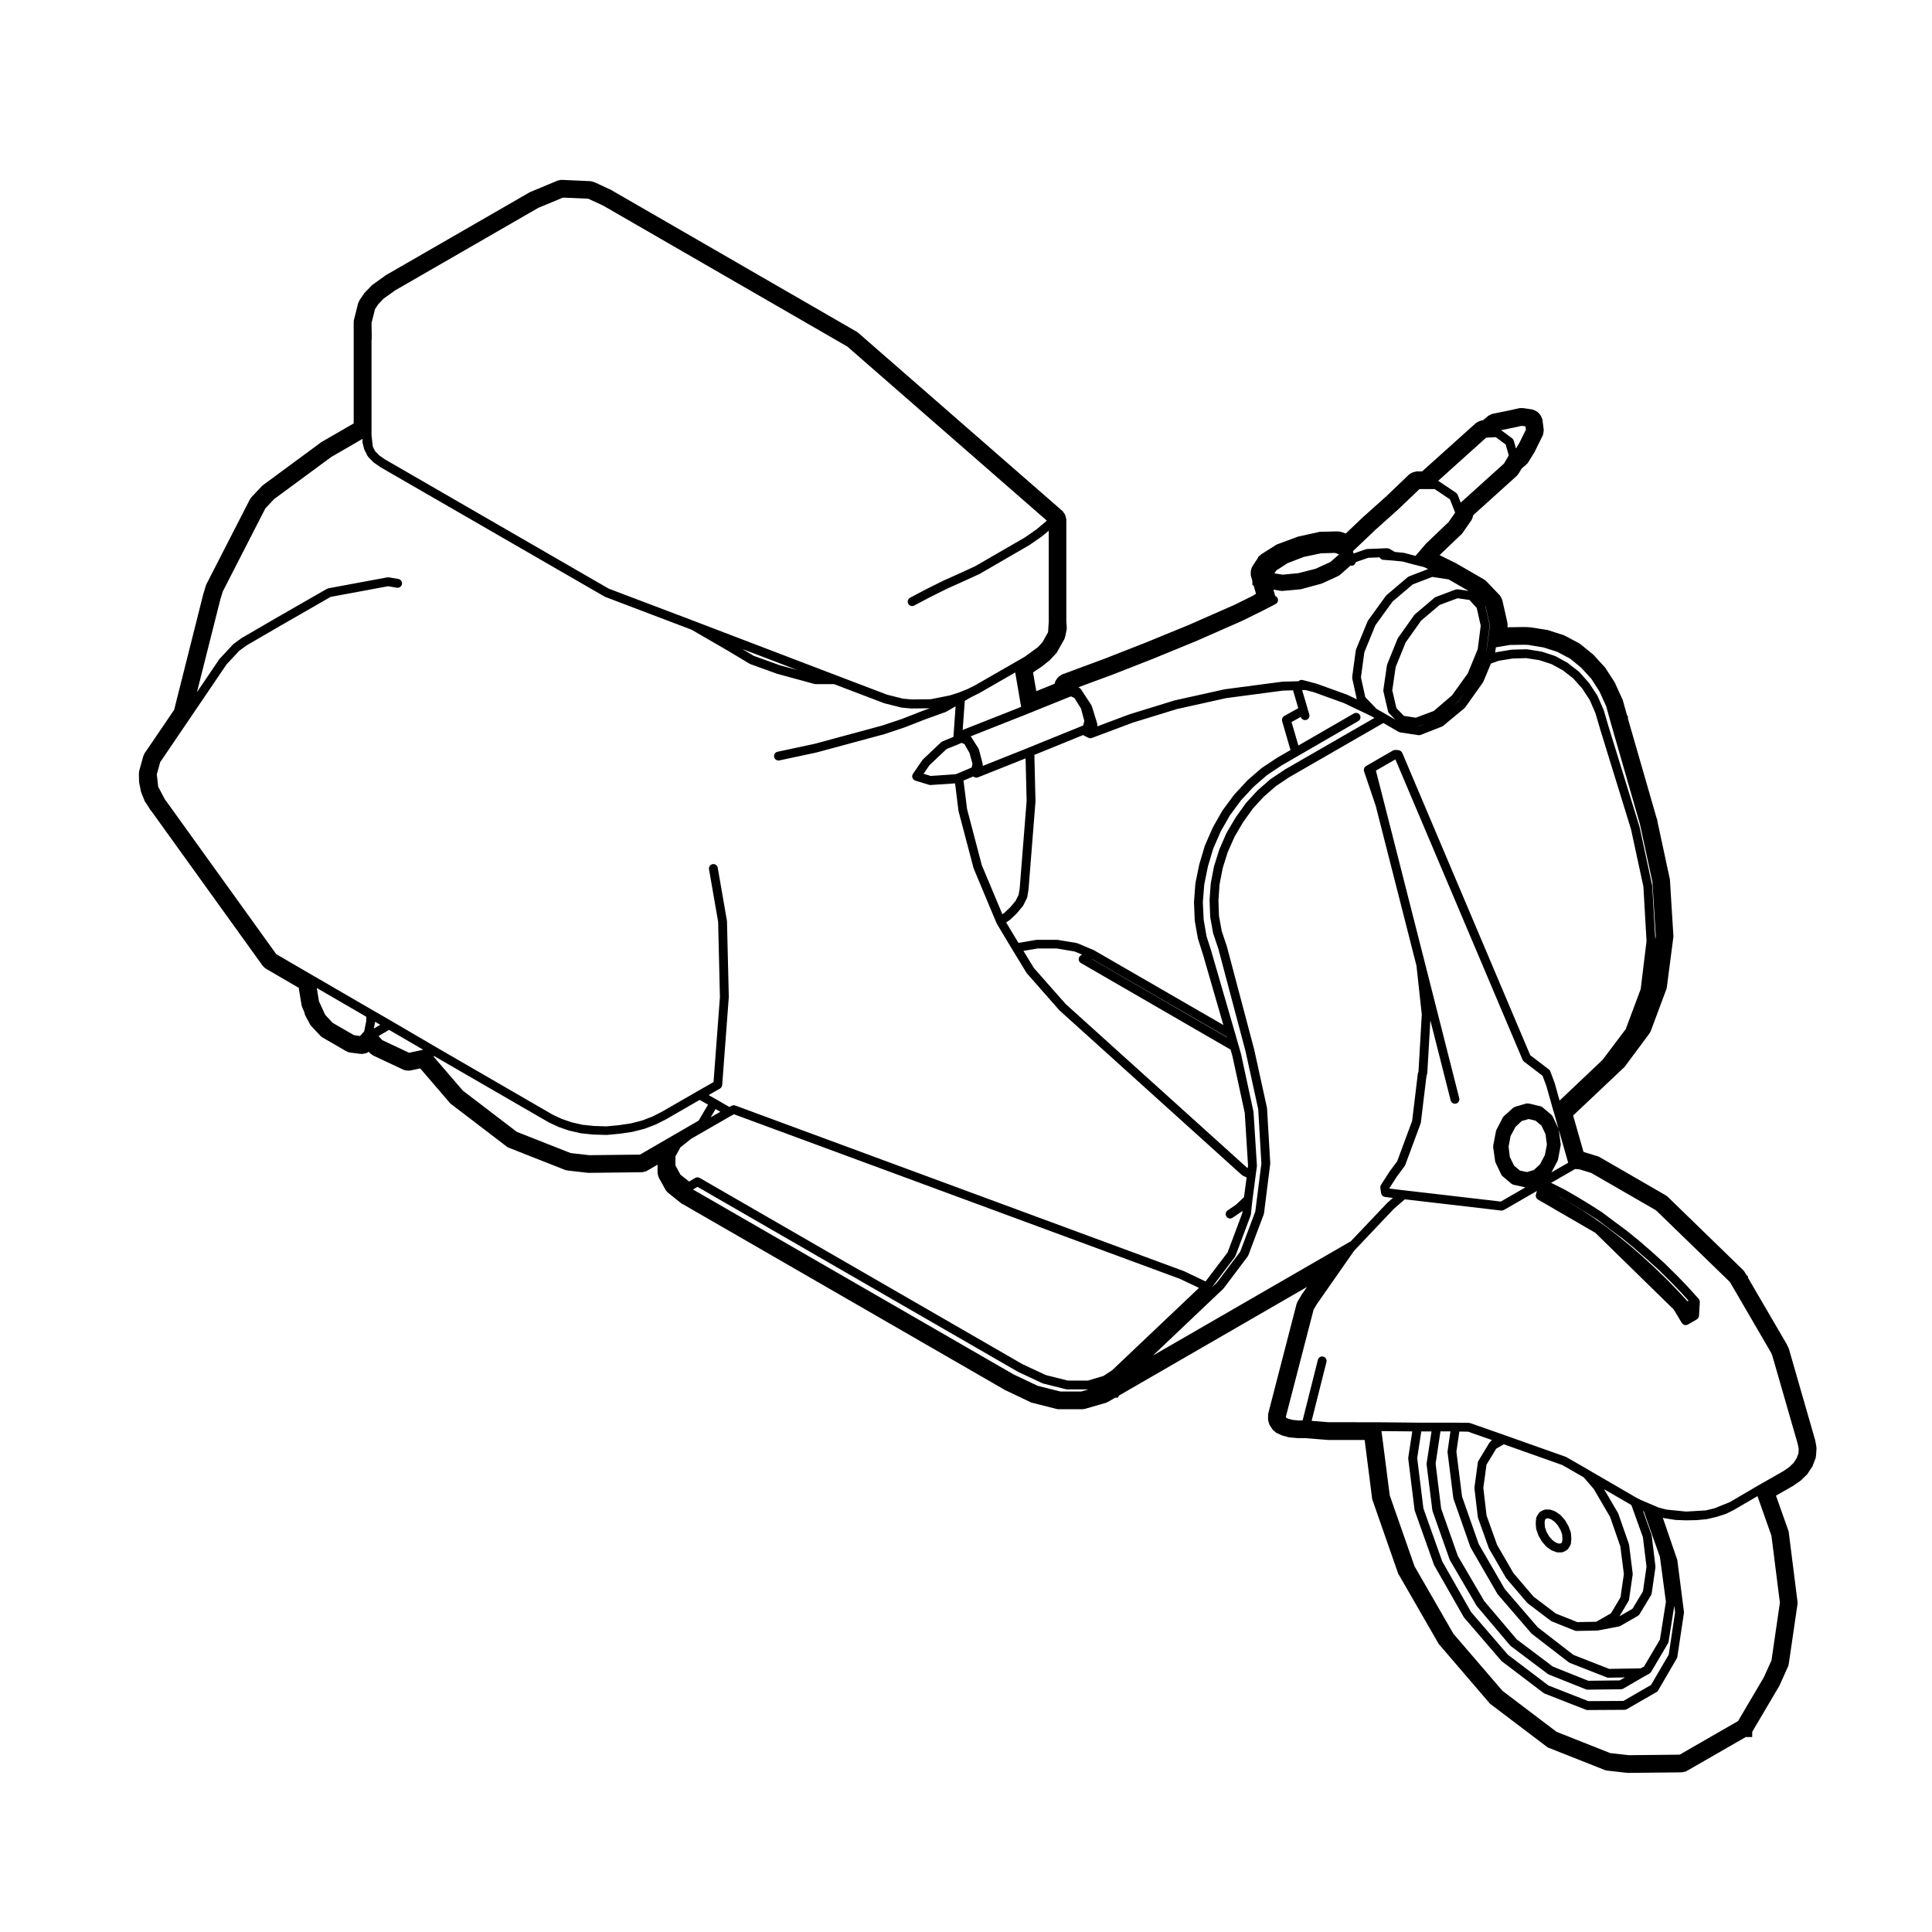 <?xml version="1.0" encoding="UTF-8"?>
<!-- Uploaded to: SVG Repo, www.svgrepo.com, Generator: SVG Repo Mixer Tools -->
<svg fill="#000000" width="800px" height="800px" version="1.1" viewBox="144 144 512 512" xmlns="http://www.w3.org/2000/svg">
 <g>
  <path d="m625.32 527.07-0.277-1.34v-0.055l-0.059-0.203-0.051-0.227-0.031-0.066-6.769-23.52-0.031-0.066-0.012-0.117-0.039-0.082-0.02-0.074-0.051-0.086-0.082-0.152-0.297-0.645-0.02-0.051-0.07-0.137-0.09-0.207-0.059-0.059-10.098-17.32v-0.336l-0.473-0.484-0.383-0.648-0.168-0.289-0.125-0.125c-0.09-0.105-0.188-0.227-0.312-0.344l-19.77-19.207-0.246-0.23-0.137-0.074c-0.09-0.074-0.195-0.141-0.309-0.215l-17.375-10.039-0.277-0.145-0.137-0.047c-0.102-0.047-0.207-0.082-0.332-0.121l-3.481-1.055-0.09-0.031-2.754-9.652 13.43-12.688 0.051-0.051 0.082-0.051 0.07-0.09 0.039-0.047 0.039-0.066 0.125-0.156 6.289-8.465c0.137-0.172 0.227-0.344 0.297-0.473 0.059-0.105 0.105-0.207 0.156-0.312l4.09-10.965 0.105-0.309 0.02-0.145c0.02-0.09 0.051-0.195 0.059-0.312l1.691-13 0.039-0.324-0.012-0.105-0.012-0.242-0.898-14.523v-0.039l0.012-0.125-0.031-0.117-0.012-0.016v-0.039l-0.059-0.258-3.266-15.18 0.012-0.105-0.059-0.176-0.031-0.25-0.09-0.137-7.609-26.398v-0.648l-0.246-0.246-1.055-3.769-0.02-0.09-0.012-0.082-0.031-0.07-0.02-0.07-0.039-0.07-0.07-0.156-1.848-4.055-0.039-0.133-0.039-0.051-0.059-0.133-0.059-0.074-0.031-0.059-2.281-3.543-0.105-0.168v-0.02l-0.02-0.012-0.059-0.102-0.09-0.074-0.09-0.105-2.805-3.066-0.07-0.07-0.039-0.051-0.039-0.039-0.07-0.082-0.09-0.059-0.09-0.066-3.09-2.523-0.246-0.195-0.09-0.039-0.195-0.117-3.641-1.941-0.297-0.145-0.117-0.031-0.137-0.051-3.828-1.219-0.059-0.02-0.07-0.031-0.09-0.02-0.105-0.039h-0.117l-0.082-0.012-4.062-0.641-0.188-0.031h-0.094l-1.004-0.059-0.051-0.012h-0.52l-3.945 0.051-0.344 0.012-0.09 0.031h-0.039l-0.02 0.012 0.012-0.137c0.051-0.242 0.031-0.457 0.012-0.609 0.012-0.16-0.012-0.367-0.051-0.605l-1.281-5.664-0.07-0.309-0.09-0.168c-0.059-0.156-0.125-0.309-0.188-0.402-0.039-0.082-0.105-0.215-0.215-0.359l-0.047-0.113-0.207-0.246-3.387-3.551-0.227-0.227-0.176-0.109c-0.102-0.102-0.238-0.188-0.395-0.281l-6.938-4.012-0.031-0.035-0.227-0.117-0.441-0.25h-0.059l-3.977-1.977 5.699-5.441 0.105-0.109 0.082-0.055 0.051-0.059h0.012l0.238-0.344 2.144-3.082 0.195-0.281 0.07-0.223c0.07-0.152 0.125-0.301 0.188-0.457 0.051-0.191 0.09-0.352 0.117-0.516l11.461-10.344c0.176-0.156 0.312-0.324 0.402-0.465 0.117-0.117 0.207-0.258 0.289-0.395l0.699-1.184 1.102-0.934c0.125-0.105 0.246-0.227 0.332-0.332l0.125-0.102 0.289-0.441 1.375-2.231 0.059-0.047 0.137-0.277 0.125-0.191 0.02-0.105 1.91-3.863 0.156-0.312 0.039-0.207c0.031-0.121 0.07-0.281 0.102-0.453 0.031-0.152 0.039-0.301 0.051-0.457l0.031-0.188-0.039-0.379-0.266-2.109-0.039-0.363-0.09-0.176c-0.051-0.18-0.117-0.332-0.176-0.465-0.012-0.023-0.09-0.25-0.266-0.504-0.125-0.191-0.277-0.352-0.441-0.527-0.168-0.176-0.312-0.297-0.492-0.422-0.238-0.168-0.484-0.266-0.609-0.324-0.051-0.023-0.168-0.07-0.312-0.117l-0.125-0.066-0.344-0.074-2.188-0.324-0.168-0.02h-0.383l-0.059 0.004h-0.059-0.258l-0.332 0.066-2.117 0.473-4.606 0.941-0.344 0.066-0.188 0.105c-0.09 0.035-0.168 0.07-0.215 0.098-0.102 0.047-0.227 0.105-0.363 0.191l-0.168 0.059-0.266 0.238-1.188 0.984h-0.012l-0.348 0.043-0.215 0.082c-0.168 0.047-0.363 0.105-0.559 0.195-0.145 0.07-0.297 0.145-0.434 0.246-0.145 0.074-0.324 0.188-0.504 0.359l-14.07 12.641h-1.492l-0.289 0.082c-0.188 0.023-0.434 0.074-0.699 0.176-0.312 0.125-0.539 0.277-0.691 0.379-0.125 0.074-0.277 0.176-0.434 0.328l-6.019 5.758-5.68 5.078-0.051 0.02-0.082 0.074-0.012 0.016-0.215 0.203-4.555 4.336-1.062-0.363c-0.258-0.09-0.484-0.121-0.641-0.137l-0.082-0.016-0.332-0.031-0.09-0.012h-0.082l-4.328 0.105-0.332 0.008-0.051 0.012h-0.02l-0.309 0.082-5.195 1.152-0.051 0.02h-0.02l-0.039 0.004-0.195 0.047-0.09 0.047-5.039 1.875-0.309 0.105-0.117 0.09c-0.059 0.023-0.137 0.07-0.227 0.117l-3.582 2.273-0.227 0.137-0.031 0.031-0.051 0.039-0.176 0.188c-0.051 0.039-0.105 0.102-0.168 0.145l-0.277 0.18-0.215 0.449-1.309 2-0.07 0.105-0.059 0.125-0.09 0.176-0.02 0.023c-0.07 0.172-0.117 0.328-0.145 0.43-0.02 0.051-0.102 0.242-0.125 0.492-0.059 0.344-0.039 0.598-0.031 0.715 0 0.047 0 0.109 0.012 0.211l-0.012 0.246 0.105 0.363 0.324 1.188v0.992l0.344 0.207 0.621 2.137-0.805 0.523-4.914 2.43-12.133 5.336-11.375 4.66-10.992 4.312-0.051 0.016-10.871 4.031-0.324 0.117-0.168 0.125c-0.09 0.051-0.176 0.102-0.258 0.152-0.07 0.047-0.168 0.109-0.266 0.188l-0.059 0.051-0.059 0.055c-0.082 0.074-0.145 0.145-0.215 0.215-0.082 0.086-0.168 0.188-0.246 0.301-0.07 0.098-0.168 0.211-0.258 0.367l-0.195 0.352-0.031 0.125-0.059 0.16-0.102 0.348-4.84 1.965-0.867-4.953h0.02l0.324-0.238 0.145-0.086 0.102-0.102 1.691-1.129 0.102-0.039 0.105-0.105 0.145-0.09 0.059-0.074 1.547-1.25 0.039-0.02 0.082-0.051 0.07-0.082 0.082-0.059 0.059-0.09 0.082-0.09 1.34-1.43 0.156-0.172 0.082-0.066 0.277-0.473 1.664-2.977 0.031-0.051 0.039-0.051 0.125-0.277 0.02-0.125c0.059-0.125 0.125-0.301 0.168-0.504l0.312-1.535 0.07-0.328-0.012-0.176c0.012-0.137 0.02-0.293 0-0.469l-0.102-1.367v-26.98l-0.012-0.172-0.031-0.105c-0.02-0.145-0.059-0.289-0.102-0.402v-0.016l-0.012-0.035c-0.02-0.09-0.051-0.195-0.09-0.316l-0.07-0.262-0.156-0.242c-0.082-0.133-0.168-0.25-0.246-0.348-0.031-0.047-0.07-0.102-0.117-0.172l-0.117-0.191-0.344-0.289-53.797-46.934-0.246-0.207-0.07-0.039-0.238-0.145-64.758-37.383-0.02-0.031-0.059-0.02-0.258-0.168-0.156-0.039-4.016-1.867-0.051-0.016c-0.277-0.133-0.523-0.191-0.68-0.215-0.117-0.039-0.344-0.105-0.648-0.117l-7.203-0.324h-0.531l-0.07 0.023c-0.312 0.039-0.621 0.125-0.926 0.246l-0.07 0.031-6.781 2.828-0.332 0.125-0.082 0.066-37.953 21.879-0.059 0.02-0.07 0.074-0.176 0.098-0.07 0.07-3.117 2.231-0.168 0.117-0.059 0.031-0.051 0.051-0.02 0.031-0.227 0.238-1.547 1.594-0.125 0.125-0.059 0.066-0.031 0.051h-0.012v0.004l-0.215 0.324-0.848 1.254-0.102 0.109-0.125 0.25c-0.082 0.137-0.137 0.266-0.176 0.363-0.07 0.137-0.168 0.344-0.238 0.598l-1.004 4.031-0.082 0.312v0.16c-0.012 0.105-0.031 0.238-0.031 0.371v26.758l-8.383 4.848-0.266 0.152-0.059 0.059c0 0.004-0.012 0.012-0.02 0.016l-15.242 11.234-0.176 0.133-0.031 0.02-0.02 0.02-0.039 0.031-0.051 0.066-0.176 0.18-2.508 2.66-0.227 0.242-0.102 0.176c-0.07 0.09-0.156 0.195-0.227 0.336l-11.426 22.293-0.156 0.297-0.02 0.117-0.051 0.102-0.57 1.906-0.02 0.035-0.082 0.277-0.02 0.07-0.012 0.059v0.004l-7.703 30.59-7.734 11.367-0.176 0.262-0.09 0.238c-0.082 0.133-0.145 0.309-0.207 0.523l-1.023 3.672-0.07 0.32v0.211c-0.031 0.152-0.039 0.328-0.039 0.523l0.051 1.773v0.219l0.012 0.051v0.07l0.031 0.09 0.031 0.195 0.371 1.859 0.039 0.195 0.012 0.086 0.145 0.402 0.719 1.785 0.195 0.492 0.117 0.109 0.012 0.031 0.953 1.445 0.012 0.059 0.117 0.141 0.176 0.379 0.168 0.105 29.559 41.086 0.105 0.145 0.059 0.055c0.258 0.312 0.57 0.57 0.918 0.777l8.602 5.008v0.344l0.031 0.117 0.012 0.09 0.648 3.91c0.031 0.195 0.082 0.348 0.125 0.48 0.02 0.109 0.07 0.242 0.137 0.395l0.473 1.047c0.059 0.398 0.176 0.77 0.371 1.129l1.055 1.961 0.227 0.414 0.125 0.105c0.039 0.059 0.09 0.117 0.145 0.188l2.242 2.398 0.227 0.242 0.176 0.109c0.117 0.105 0.258 0.215 0.434 0.312l5.719 3.305 0.059 0.059 0.344 0.168 0.492 0.246h0.102c0.188 0.07 0.383 0.105 0.578 0.133l2.43 0.316c0.156 0.023 0.312 0.031 0.453 0.031 0.414 0 0.805-0.07 1.199-0.207l0.125-0.016 0.168-0.098 0.031-0.012 0.051-0.031 0.176-0.105 0.168-0.102 0.266 0.293 0.246 0.25 0.195 0.117c0.156 0.137 0.363 0.289 0.629 0.414l7.672 3.598 0.312 0.145 0.156 0.023c0.332 0.105 0.68 0.156 1.012 0.156 0.227 0 0.465-0.023 0.699-0.07l2.438-0.523 7.773 9.043 0.238 0.273 0.082 0.051 0.227 0.188 14.504 11.082 0.453 0.328 0.176 0.035c0.082 0.047 0.156 0.074 0.238 0.109l14.555 5.738 0.266 0.109 0.195 0.023c0.105 0.039 0.238 0.074 0.383 0.09l5.234 0.59c0.137 0.016 0.266 0.023 0.395 0.023l13.816-0.16c0.383-0.012 0.766-0.074 1.145-0.207l0.156-0.031 0.422-0.23 2.644-1.543v2.269l0.059 0.191c0.012 0.105 0.031 0.207 0.051 0.297 0.051 0.168 0.09 0.289 0.125 0.414l0.031 0.117 0.125 0.273 1.621 2.918 0.02 0.059 0.031 0.039 0.117 0.203 0.059 0.066 0.09 0.133 0.039 0.023c0.156 0.195 0.332 0.383 0.527 0.539l3.117 2.484 0.492 0.383 0.145 0.035 85.145 49.117 0.039 0.035 0.168 0.09 0.309 0.168 0.082 0.02 6.348 3.023 0.352 0.168 0.105 0.02 0.207 0.051 6.277 1.586c0.297 0.066 0.578 0.098 0.848 0.098h5.863c0.344 0 0.691-0.051 1.004-0.141l5.266-1.516 0.309-0.086 0.145-0.102c0.105-0.035 0.215-0.09 0.312-0.145l1.848-1.074h0.68l0.383-0.598 49.781-28.758-1.18 1.707-0.117 0.09-0.125 0.242-0.09 0.125-0.012 0.082-0.926 1.531-0.145 0.277-0.059 0.176c-0.07 0.137-0.125 0.309-0.176 0.504l-7.379 28.527-0.082 0.309v0.18c-0.031 0.117-0.039 0.242-0.039 0.395v1.113l0.07 0.227c0.02 0.137 0.059 0.309 0.105 0.48 0.051 0.152 0.105 0.301 0.168 0.434l0.059 0.211 0.246 0.352 0.441 0.66 0.246 0.352 0.176 0.125c0.145 0.141 0.309 0.266 0.465 0.383l0.125 0.125 0.352 0.176 0.961 0.441 0.137 0.07 0.039 0.023 0.039 0.004 0.117 0.059 0.105 0.012 0.117 0.039 1.359 0.371 0.246 0.055 0.352 0.039 1.797 0.16 0.102 0.004 0.207 0.012h1.879l5.812 0.473h0.102l0.188 0.012h9.582l1.969 15.41 0.039 0.293 0.031 0.059 0.102 0.328 6.648 19.039 0.07 0.18 0.02 0.051 0.012 0.023 0.102 0.297 0.117 0.105 10.363 18 0.246 0.406 0.117 0.102 0.031 0.039 13.133 15.305 0.238 0.273 0.012 0.012 0.371 0.277 14.504 10.988 0.453 0.348 0.156 0.023c0.082 0.039 0.168 0.07 0.246 0.109l14.496 5.738 0.297 0.117 0.188 0.031c0.117 0.039 0.289 0.066 0.473 0.09l5.129 0.578c0.156 0 0.266 0.012 0.395 0.012l13.875-0.145c0.383 0 0.754-0.086 1.133-0.211l0.145-0.016 0.434-0.242 15.445-8.883h1.715l0.012-1.391 0.125-0.211 7.019-11.906 0.168-0.309 0.031-0.102 2.086-4.656 0.137-0.297 0.02-0.16c0.051-0.121 0.09-0.301 0.117-0.5l2.273-15.559 0.039-0.309-0.02-0.191c0.012-0.133 0.012-0.281-0.02-0.457l-2.273-18.047-0.039-0.344-0.051-0.117c-0.02-0.09-0.051-0.195-0.09-0.301l-3.231-9.129 4.047-2.301 0.02-0.016 0.238-0.137 0.277-0.145 0.051-0.059 1.613-1.113 0.117-0.07 0.07-0.051 0.039-0.031 0.07-0.047 0.059-0.074 0.137-0.125 1.281-1.234 0.215-0.211 0.051-0.031 0.277-0.434 0.926-1.414 0.145-0.145 0.215-0.609 0.559-1.441 0.117-0.312 0.02-0.211c0.039-0.141 0.059-0.312 0.082-0.508l0.105-1.594 0.012-0.332-0.031-0.188c-0.012-0.133-0.035-0.277-0.066-0.453zm-4.703 2.106-0.484 1.246-0.805 1.254-1.152 1.113-1.57 1.078-6.82 3.883s-0.012 0-0.012 0.012l-7.32 4.293-4.109 1.664-2.301 0.551-5.184 0.309-5.254-0.523-2.223-0.59c-0.012-0.012-0.02-0.016-0.039-0.031-0.012-0.012-0.02-0.012-0.051-0.02-0.012 0-0.012-0.012-0.02-0.023l-4.418-1.875-1.168-0.59-12.617-7.332v-0.012l-5.965-3.43c-0.039-0.016-0.07-0.016-0.102-0.031-0.039-0.02-0.07-0.047-0.102-0.059l-16.098-5.707h-0.012l-0.984-0.363h-0.02l-0.012-0.004h-0.012l-8.117-2.84c-0.059-0.02-0.105-0.016-0.168-0.031-0.07-0.012-0.137-0.047-0.195-0.047l-3.543-0.047h-0.012-5.019l-5.055-0.004-10.832-0.109h-0.012l-12.684-0.004-4.535-0.359 3.934-15.609c0.156-0.641-0.227-1.273-0.848-1.414-0.629-0.188-1.27 0.207-1.426 0.848l-4.047 16.062h-1.039l-1.594-0.141-1.16-0.316-0.527-0.246-0.09-0.117v-0.277l7.32-28.27 0.898-1.5 9.809-14.055 0.777-0.836 9.77-10.305 2.922-2.535 25.543 2.969c0.051 0 0.09 0.004 0.137 0.004 0.195 0 0.363-0.059 0.527-0.141 0.012-0.004 0.039-0.004 0.059-0.012l8.734-5.031-0.258 0.941c-0.012 0.023 0 0.059-0.012 0.09-0.02 0.086-0.02 0.16-0.02 0.246 0 0.07 0 0.137 0.02 0.207 0.012 0.082 0.039 0.145 0.07 0.227 0.02 0.066 0.059 0.117 0.102 0.191 0.039 0.059 0.09 0.109 0.145 0.16 0.051 0.059 0.102 0.109 0.168 0.16 0.031 0.016 0.039 0.047 0.059 0.047l15.195 8.805 20.801 20.34 2.125 3.543 0.012 0.016 0.012 0.004c0.02 0.02 0.039 0.031 0.059 0.059 0.09 0.117 0.195 0.227 0.312 0.312 0.031 0.016 0.051 0.039 0.059 0.055h0.02c0.137 0.09 0.297 0.125 0.465 0.145h0.09c0.195 0 0.371-0.059 0.527-0.137 0.02-0.02 0.039-0.012 0.07-0.02l2.363-1.367c0.039-0.031 0.059-0.066 0.105-0.09 0.059-0.051 0.117-0.102 0.168-0.156 0.059-0.059 0.09-0.105 0.125-0.168 0.039-0.07 0.082-0.133 0.102-0.207 0.031-0.07 0.039-0.141 0.059-0.215 0-0.039 0.02-0.082 0.02-0.117l0.215-3.641c0-0.051-0.012-0.082-0.012-0.109 0-0.074-0.02-0.152-0.039-0.215 0-0.051 0-0.098-0.02-0.133-0.012-0.039-0.031-0.059-0.051-0.105-0.02-0.031-0.02-0.059-0.039-0.102-0.031-0.031-0.059-0.051-0.082-0.082-0.02-0.031-0.031-0.074-0.059-0.105l-2.961-3.273c-0.012 0-0.012 0-0.012-0.012-0.012-0.012-0.012-0.02-0.012-0.02l-3.059-3.168c-0.012-0.012-0.012-0.012-0.02-0.012l-0.02-0.012-3.109-3.059c-0.012-0.012-0.02-0.012-0.031-0.012 0-0.004 0-0.02-0.012-0.031l-3.219-2.898 0.012 0.016c0-0.016 0-0.016-0.012-0.023l-3.168-2.746c0-0.012-0.012-0.012-0.012-0.012s-0.012 0-0.012-0.016l-3.231-2.629c0-0.012-0.012-0.012-0.02-0.012-0.012-0.004-0.012-0.02-0.02-0.031l-3.266-2.414s0-0.004-0.012-0.004l-3.219-2.434c-0.012-0.012-0.031-0.012-0.039-0.02-0.012-0.012-0.02-0.023-0.031-0.035l-3.387-2.16h-0.012c0-0.012-0.012-0.02-0.012-0.02l-3.219-1.949h-0.012c0-0.012-0.012-0.012-0.012-0.012l-3.273-1.898c-0.012-0.012-0.031-0.012-0.039-0.02-0.012 0-0.012-0.016-0.031-0.016l-3.375-1.699c-0.031-0.02-0.082-0.012-0.105-0.023-0.07-0.031-0.137-0.047-0.195-0.055l6.402-3.688 1.094 0.059 3.219 0.988 17.129 9.883 19.594 19.008 0.441 0.777h0.012l10.418 17.898 0.309 0.66 6.781 23.539 0.266 1.32zm-9.18 59.324-6.836 11.602-15.469 8.902-13.453 0.141-4.938-0.551-14.246-5.644-14.328-10.863-13-15.125-10.305-17.887-6.566-18.785-2.188-17.035 8.156 0.082-1.055 6.906c-0.012 0.051 0 0.105 0 0.156 0 0.051-0.012 0.102-0.012 0.156l1.684 13.629c0.02 0.051 0.039 0.098 0.051 0.133 0.012 0.047 0.012 0.082 0.02 0.117l5.066 14.254c0.012 0.023 0.039 0.039 0.051 0.051 0.02 0.059 0.02 0.102 0.039 0.137l7.766 13.617c0.012 0.035 0.039 0.039 0.059 0.07 0.02 0.047 0.031 0.098 0.07 0.121l9.871 11.465c0.039 0.02 0.059 0.031 0.09 0.059 0.039 0.035 0.059 0.07 0.102 0.102l10.992 8.348c0.02 0.023 0.039 0.016 0.07 0.023 0.082 0.051 0.125 0.105 0.207 0.137l10.934 4.277c0.137 0.066 0.289 0.086 0.434 0.086l9.82-0.059c0.195 0 0.371-0.059 0.527-0.145 0.012 0 0.031 0 0.051-0.012l7.856-4.527 0.02-0.004c0.168-0.09 0.289-0.238 0.395-0.383 0-0.02 0.02-0.02 0.039-0.039l4.949-8.508v-0.012c0.082-0.105 0.125-0.258 0.145-0.395v-0.031s0.012 0 0.012-0.012l1.742-11.594c0-0.055-0.02-0.105-0.02-0.145 0-0.059 0.031-0.105 0.02-0.176l-1.742-13.617c-0.012-0.047-0.031-0.082-0.039-0.117-0.012-0.035 0-0.082-0.02-0.121l-3.797-11.059 0.434 0.109c0.031 0.016 0.051 0.016 0.09 0.016 0.012 0.012 0.02 0.016 0.039 0.016l2.695 0.422c0.031 0.012 0.07 0.012 0.105 0.012 0.012 0 0.012 0.004 0.02 0.004l2.734 0.105h0.059 0.02l2.695-0.055h0.09l2.695-0.262c0.012-0.012 0.031-0.016 0.039-0.016 0.039-0.012 0.07-0.012 0.105-0.012l2.481-0.586c0.02-0.012 0.031-0.02 0.039-0.02 0.02-0.012 0.039-0.012 0.051-0.012l2.281-0.734c0.031-0.012 0.059-0.039 0.082-0.051 0.031-0.012 0.059 0 0.082-0.02l2.016-0.992c0.012-0.012 0.012-0.02 0.031-0.02 0.012-0.012 0.02-0.012 0.031-0.023l6.172-3.606 3.699 10.48 2.242 17.758-2.223 15.27zm-89.363-56.621c0 0.051-0.02 0.117-0.02 0.16l1.535 12.207c0.012 0.039 0.031 0.082 0.051 0.125 0 0.039 0 0.074 0.012 0.109l4.5 12.766c0 0.035 0.031 0.047 0.039 0.07 0.02 0.047 0.02 0.102 0.051 0.145l7.074 12.09c0.02 0.023 0.039 0.035 0.07 0.059 0.02 0.031 0.031 0.074 0.059 0.105l8.758 10.348c0.031 0.031 0.07 0.051 0.102 0.074 0.031 0.039 0.051 0.082 0.09 0.109l9.82 7.391c0.031 0.02 0.07 0.012 0.09 0.023 0.059 0.047 0.105 0.098 0.195 0.133l9.742 3.883v0.012h0.02c0.137 0.07 0.297 0.09 0.441 0.09h0.012l8.879-0.105c0.188 0 0.352-0.059 0.523-0.145 0.012-0.012 0.031 0 0.051-0.012l5.551-3.231 1.406-0.77s0-0.004 0.012-0.004c0.156-0.105 0.289-0.238 0.383-0.383 0-0.016 0.031-0.031 0.039-0.047l4.488-7.602v-0.012c0.07-0.117 0.125-0.266 0.145-0.395l1.508-9.527 0.215 1.715-1.684 11.238-4.695 8.035-7.32 4.231-9.301 0.051-10.559-4.141-10.766-8.172-9.723-11.27-7.656-13.441-4.988-14.031-1.652-13.332 1.082-7.082h2.715l-1.281 8.363c-0.027 0.059-0.012 0.109-0.012 0.168zm5.555-3.203c0 0.051-0.02 0.102-0.02 0.145l1.535 12.195c0.012 0.051 0.031 0.09 0.051 0.125 0 0.039 0 0.074 0.012 0.109l4.481 12.793c0.02 0.016 0.051 0.035 0.051 0.059 0.031 0.039 0.031 0.09 0.051 0.125l7.031 12.156c0.012 0.02 0.039 0.031 0.051 0.055 0.031 0.039 0.039 0.086 0.07 0.109l8.879 10.305c0.02 0.035 0.059 0.047 0.082 0.07 0.031 0.031 0.059 0.066 0.09 0.09l9.723 7.5c0.012 0.016 0.051 0.004 0.07 0.023 0.07 0.051 0.125 0.105 0.215 0.145l9.828 3.856c0.137 0.051 0.289 0.074 0.422 0.074h0.02l4.348-0.074-1.367 0.785-8.332 0.105-9.395-3.762-9.594-7.227-8.621-10.176-6.969-11.914-4.418-12.539-1.477-11.922 1.289-8.551h2.644l-0.746 5.144c-0.027 0.086-0.004 0.129-0.004 0.195zm49.039 32.488c0-0.055 0.012-0.102 0.012-0.16l-0.953-7.609c-0.012-0.047-0.02-0.074-0.039-0.105-0.012-0.051-0.012-0.09-0.02-0.125l-2.797-8.02c-0.02-0.051-0.051-0.074-0.07-0.105-0.012-0.031-0.012-0.07-0.031-0.105l-3.672-6.281 7.164 4.16 0.137 0.23 2.984 8.305 0.961 7.848-0.945 6.531-2.777 4.613-3.445 1.988 2.383-4.016v-0.02c0.082-0.125 0.137-0.266 0.156-0.418v-0.004l0.953-6.535c0.012-0.066 0-0.113 0-0.172zm-5.969-15.145 2.707 7.805 0.938 7.316-0.898 6.172-2.527 4.238-3.906 2.227-5.008 0.098-5.707-2.281-5.894-4.473-5.344-6.262-4.328-7.477-2.777-7.754-0.855-7.316 0.836-6.156 2.578-4.242 2.016-1.16 15.496 5.492 5.688 3.273 2.656 3.09zm-31.922-19.762c0 0.016-0.012 0.035-0.02 0.039-0.02 0.023-0.039 0.066-0.07 0.102 0 0.016-0.031 0.023-0.039 0.035l-2.852 4.707c-0.082 0.137-0.125 0.293-0.156 0.441l-0.887 6.555c-0.012 0.059 0 0.102 0 0.145 0 0.047-0.012 0.102-0.012 0.152l0.898 7.602c0 0.055 0.031 0.098 0.039 0.137 0.012 0.039 0.012 0.082 0.02 0.117l2.852 7.984c0.012 0.016 0.039 0.023 0.051 0.051 0.012 0.051 0.012 0.098 0.039 0.133l4.438 7.664c0.012 0.035 0.039 0.039 0.059 0.066 0.02 0.035 0.039 0.074 0.059 0.105l5.5 6.445c0.031 0.035 0.059 0.039 0.09 0.059 0.039 0.039 0.051 0.082 0.09 0.109l6.133 4.648c0.02 0.012 0.051 0 0.07 0.02 0.082 0.039 0.125 0.102 0.195 0.125l6.082 2.438c0.137 0.055 0.289 0.082 0.434 0.082h0.02l5.551-0.105c0.012 0 0.012-0.012 0.02-0.012 0.051 0 0.117 0 0.176-0.02l5.5-1.055c0.102-0.016 0.176-0.07 0.266-0.105 0.031-0.016 0.07-0.012 0.09-0.031l4.637-2.664h0.012l0.012-0.02c0.168-0.09 0.289-0.227 0.383-0.363 0.012-0.02 0.02-0.031 0.031-0.039l3.059-5.074c0-0.004 0-0.016 0.012-0.016 0.07-0.125 0.137-0.266 0.156-0.43l0.992-6.914c0.012-0.051-0.012-0.105-0.012-0.168 0-0.051 0.02-0.09 0.012-0.133l-0.992-8.148c-0.012-0.035-0.031-0.074-0.039-0.109-0.012-0.051-0.012-0.102-0.031-0.137l-2.223-6.231 0.227 0.121 4.242 12.016 1.594 11.906-1.586 10.012-4.211 7.144-0.887 0.488-8.344 0.145-9.465-3.703-9.477-7.324-8.727-10.121-6.918-11.957-4.41-12.566-1.496-11.898 0.777-5.332 2.324 0.035 6.297 2.211zm-113.78-13.496-6.039-1.516-6.398-3.043-84.871-48.957v-0.039l1.16-0.676 84.957 49.031c0.012 0.004 0.02 0 0.039 0.004 0.012 0.004 0.031 0.023 0.051 0.035l6.34 2.969c0.031 0.016 0.059 0.012 0.102 0.023 0.051 0.012 0.07 0.039 0.105 0.051l6.07 1.531c0.102 0.023 0.195 0.031 0.297 0.031h5.648l-1.91 0.555zm7.332-2.898h-5.371l-5.824-1.461-6.207-2.902-85.508-49.348c-0.051-0.035-0.09-0.035-0.137-0.047-0.082-0.035-0.145-0.07-0.227-0.086-0.082-0.012-0.145-0.012-0.215-0.012-0.082 0-0.156 0-0.227 0.016-0.09 0.012-0.145 0.047-0.238 0.082-0.039 0.02-0.09 0.02-0.137 0.055l-1.621 0.961-2.293-1.832-1.328-2.43v-2.414l1.328-2.394 2.84-2.262 10.664-6.141h0.004l0.66-0.363 118.19 43.621 5.059 2.402-22.992 21.805-2.344 1.535zm-132.15-59.727-4.949-0.559-14.277-5.629-14.297-10.922-7.793-9.059c0.07-0.016 0.125-0.055 0.188-0.086 0.012-0.004 0.012 0 0.02-0.004l30.27 17.512c0.012 0.012 0.031 0.012 0.039 0.02 0.02 0.012 0.031 0.02 0.051 0.035l2.488 1.152c0.012 0.016 0.031 0.016 0.051 0.02 0.02 0.012 0.039 0.023 0.051 0.039l2.754 0.945c0.031 0.012 0.059 0.012 0.07 0.016 0.031 0 0.039 0.016 0.051 0.016l3.023 0.691c0.031 0.004 0.07 0.004 0.102 0.016 0.02 0 0.031 0.004 0.039 0.004l3.168 0.324h0.07 0.02l3.375 0.105h0.039c0.039 0 0.082-0.004 0.105-0.004l3.316-0.316h0.02 0.051l3.266-0.48c0.02-0.016 0.039-0.023 0.051-0.023h0.07l3.129-0.797c0.02 0 0.031-0.023 0.051-0.031 0.02 0 0.051 0 0.082-0.012l2.91-1.113c0.012 0 0.031-0.02 0.051-0.039 0.02-0.012 0.039 0 0.051-0.012l2.602-1.309c0-0.02 0.012-0.02 0.02-0.031h0.031l8.867-5.117 2.231 1.25-2.5 4.242-15.539 9.004zm-55.871-31.562 2.797-1.652 9.055 5.269-3.75 0.801-7.082-3.332zm-1.25-1.992 0.324-1.641c0.012-0.031 0-0.07 0-0.105 0-0.02 0.012-0.031 0.012-0.051l1.375 0.797zm4.625-2.035-4.863-2.801-15.457-8.977h-0.012l-10.137-5.906-29.578-41.125-1.715-3.258-0.367-3.266 0.898-3.238 7.961-11.719v-0.004l9.621-14.176 3.344-3.594 1.961-1.438 9.297-5.41h0.012l12.969-7.453 15.23-2.828 2.324 0.395c0.07 0.012 0.125 0.016 0.195 0.016 0.559 0 1.062-0.406 1.16-0.977 0.105-0.641-0.324-1.25-0.953-1.359l-2.539-0.43c-0.082-0.004-0.137 0.012-0.207 0.012-0.07 0-0.137-0.016-0.207-0.004l-15.566 2.891-0.07 0.02c-0.059 0.004-0.105 0.051-0.168 0.066-0.07 0.023-0.137 0.031-0.195 0.074l-13.145 7.547h-0.012l-9.344 5.441c-0.02 0.012-0.031 0.031-0.059 0.035-0.012 0.016-0.031 0.016-0.051 0.023l-2.106 1.543c-0.039 0.023-0.059 0.066-0.09 0.09-0.02 0.023-0.07 0.035-0.082 0.066l-3.481 3.738c-0.02 0.031-0.031 0.059-0.051 0.086-0.02 0.016-0.051 0.035-0.07 0.055l-5.934 8.75 6.227-24.691 0.621-2.004 11.273-22 2.344-2.488 15.133-11.148 8.289-4.801-0.02 0.77c0 0.055 0.012 0.105 0.02 0.16 0.012 0.055-0.012 0.105 0.012 0.168l0.422 1.641c0.012 0.016 0.031 0.023 0.039 0.051 0.012 0.051 0.02 0.105 0.039 0.145 0.012 0.012 0.012 0.031 0.02 0.047 0 0.004 0 0.004 0.012 0.012l0.777 1.523c0.02 0.039 0.051 0.051 0.082 0.082 0.039 0.066 0.059 0.145 0.117 0.203l1.328 1.367c0.02 0.035 0.059 0.035 0.09 0.066 0.039 0.023 0.059 0.07 0.09 0.086l1.691 1.164c0.012 0 0.02 0 0.039 0.012 0.012 0.004 0.02 0.031 0.031 0.039l59.363 34.273c0.012 0.016 0.039 0.012 0.059 0.02 0.039 0.02 0.07 0.051 0.105 0.059l22.879 8.691 9.211 5.332h0.012l6.16 3.691c0.02 0.012 0.051 0.012 0.082 0.02 0.051 0.02 0.07 0.055 0.125 0.082l7.027 2.535c0.02 0.012 0.031 0 0.051 0.012 0.02 0.004 0.031 0.016 0.031 0.016l9.879 2.695c0.105 0.02 0.215 0.035 0.309 0.035h4.863l13.266 5.055c0.031 0.004 0.059 0.004 0.082 0.012 0.02 0.012 0.039 0.023 0.059 0.023l4.379 1.113c0.039 0.012 0.09 0.012 0.137 0.016 0.012 0 0.031 0.012 0.051 0.012l2.481 0.227h0.102 0.012l4.801-0.051-1.879 0.676c-0.012 0.004-0.02 0.012-0.02 0.012h-0.02l-5.492 2.152-5.203 1.734-17.859 4.832-9.848 2.106c-0.641 0.137-1.055 0.766-0.918 1.402 0.117 0.543 0.609 0.926 1.152 0.926 0.082 0 0.168-0.004 0.258-0.031l9.871-2.109c0.012 0 0.02-0.012 0.02-0.02h0.039l17.957-4.852c0.012 0 0.012-0.012 0.02-0.012 0.012-0.012 0.031 0 0.039-0.012l5.223-1.742c0.02 0 0.02-0.02 0.039-0.02 0.012 0 0.02 0 0.02-0.004l5.512-2.152h0.012l5.273-1.898c0.051-0.02 0.082-0.051 0.117-0.07 0.02-0.016 0.051-0.012 0.082-0.02l2.457-1.426-0.578 8.105-2.883 1.18-0.031 0.012c-0.07 0.02-0.105 0.07-0.168 0.105-0.07 0.051-0.137 0.074-0.195 0.133l-4.742 4.488c-0.039 0.031-0.051 0.07-0.082 0.105-0.039 0.031-0.07 0.051-0.102 0.082l-2.527 3.699c-0.039 0.055-0.039 0.105-0.07 0.156-0.031 0.055-0.07 0.105-0.09 0.168v0.051c-0.031 0.082-0.031 0.152-0.031 0.242 0 0.074-0.012 0.141 0 0.223 0.02 0.07 0.039 0.137 0.07 0.207 0.02 0.082 0.039 0.141 0.082 0.207 0.031 0.07 0.09 0.105 0.137 0.168 0.047 0.059 0.102 0.121 0.168 0.172 0.012 0.012 0.02 0.023 0.039 0.035 0.02 0.02 0.051 0.016 0.082 0.039 0.082 0.039 0.145 0.102 0.246 0.117l3.633 1.113c0.117 0.039 0.227 0.051 0.344 0.051h0.012 0.07l6.473-0.434 0.898 7.227c0.012 0.031 0.02 0.059 0.031 0.09 0 0.031-0.012 0.047 0 0.082l3.965 15.043c0 0.02 0.02 0.02 0.031 0.039 0 0.035 0 0.074 0.02 0.109l6.012 14.367c0.012 0.004 0.031 0.004 0.031 0.016s0 0.031 0.012 0.039l0.145 0.324c0.012 0.016 0.02 0.016 0.031 0.031 0.02 0.02 0.02 0.039 0.031 0.059l4.109 6.863h0.012v0.004l3.633 5.965c0.02 0.023 0.051 0.039 0.07 0.059 0.02 0.039 0.039 0.082 0.07 0.105l8.551 9.723c0.012 0.012 0.039 0.016 0.051 0.031 0.02 0.02 0.031 0.039 0.051 0.059l48.203 43.516c0.051 0.051 0.105 0.07 0.156 0.105 0.051 0.023 0.082 0.066 0.125 0.09l1.023 0.484-0.691 5.231-2.106 1.98-2.231 1.531c-0.539 0.367-0.68 1.094-0.309 1.629 0.215 0.332 0.578 0.516 0.953 0.516 0.238 0 0.465-0.07 0.672-0.203l2.312-1.578c0.031-0.02 0.039-0.039 0.059-0.07 0.031-0.012 0.059-0.02 0.09-0.051l0.176-0.156-0.082 0.676-3.883 10.367-5.836 7.691-5.773-2.75c-0.02-0.012-0.039-0.012-0.07-0.012 0-0.004-0.012-0.023-0.039-0.023l-118.76-43.84h-0.039c-0.07-0.023-0.145-0.035-0.238-0.047-0.082-0.004-0.145-0.02-0.215-0.016-0.059 0.012-0.117 0.023-0.176 0.047-0.09 0.016-0.176 0.039-0.266 0.082 0 0.016-0.031 0-0.039 0.016l-0.578 0.312-3.426-1.984h-0.012v-0.016h-0.02v-0.004l-2.055-1.152 3.023-1.723c0.031-0.012 0.059-0.051 0.09-0.082 0.059-0.039 0.137-0.09 0.188-0.156 0.051-0.059 0.082-0.105 0.117-0.16 0.039-0.066 0.082-0.137 0.105-0.207 0.02-0.074 0.039-0.133 0.051-0.203 0-0.039 0.031-0.082 0.031-0.121l1.742-23.18c0.012-0.023 0-0.051 0-0.059 0-0.02 0.012-0.051 0.012-0.059l-0.484-20.113c0-0.035-0.02-0.059-0.02-0.102-0.012-0.02 0-0.051 0-0.082l-2.43-13.992c-0.105-0.641-0.719-1.09-1.352-0.961-0.641 0.117-1.074 0.727-0.961 1.359l2.418 13.906 0.473 19.977-1.691 22.512-4.273 2.438v0.004l-9.445 5.438-2.481 1.266-2.797 1.062-2.973 0.754-3.199 0.473-3.219 0.301-3.285-0.102-3.043-0.316-2.852-0.645-2.656-0.91-2.383-1.113-30.777-17.82zm-6.625 0.059-0.551 2.727-1.102 1.219-1.594-0.223-5.668-3.273-1.961-2.117-1.652-3.582-0.578-3.527 13.109 7.617 0.004 1.16zm1.402-156.37v-24.254c0.039-0.082 0.059-0.16 0.059-0.258l-0.059-4.133 0.926-3.672 0.875-1.32 1.438-1.492 3.023-2.16 37.934-21.867 6.543-2.715 6.691 0.293 3.984 1.844 64.688 37.344 52.859 46.129-1.387 1.18h-0.012l-1.281 1.09-3.066 2.144-13.246 7.668-3.828 1.758v0.004l-4.594 2.055s-0.012 0.02-0.02 0.02c0 0.004-0.02 0-0.02 0.004l-4.656 2.316h-0.012c0 0.016-0.012 0.016-0.012 0.016l-4.109 2.168c-0.578 0.301-0.797 1.02-0.492 1.586 0.215 0.402 0.621 0.629 1.043 0.629 0.176 0 0.363-0.047 0.539-0.137l4.109-2.176 4.606-2.293 4.574-2.055 3.914-1.793c0.02-0.004 0.031-0.023 0.059-0.035 0.012-0.012 0.02-0.004 0.051-0.016l13.297-7.707c0.02-0.02 0.039-0.039 0.051-0.051 0.012 0 0.031 0 0.039-0.012l3.168-2.211c0.012-0.012 0.02-0.02 0.031-0.039 0.02-0.012 0.039-0.012 0.051-0.023l1.32-1.102c0.012 0 0.012-0.004 0.02-0.012l0.363-0.328v24.215l-0.176 2.711-1.496 2.664-1.199 1.289-3.394 2.481-2.312 1.344h-0.012l-10.891 6.262-2.047 1.023-2.273 0.91-2.402 0.77-5.059 1.012-5.059 0.059-2.332-0.211-4.203-1.059-13.422-5.109-37.441-14.305v-0.004l-22.898-8.68-59.207-34.203-1.566-1.074-1.125-1.16-0.609-1.188-0.344-2.992zm195.9 64.734c0-0.004 0.012 0 0.02-0.004l11.039-4.328 11.461-4.699c0.012-0.004 0.012-0.012 0.012-0.012h0.02l12.262-5.391c0-0.004 0.012-0.016 0.02-0.02 0.012-0.004 0.012 0 0.02-0.004l5.129-2.527c0-0.012 0-0.012 0.012-0.012l3.594-1.848c0.02-0.012 0.039-0.035 0.07-0.051 0-0.012 0.031 0 0.039-0.012 0.578-0.297 0.797-1.012 0.504-1.582-0.137-0.258-0.352-0.43-0.609-0.523l-0.484-1.691 2.035 0.324c0.059 0.016 0.117 0.016 0.188 0.016h0.102l4.801-0.43c0.031 0 0.039-0.016 0.07-0.02 0.039-0.004 0.09 0 0.125-0.012l5.297-1.438c0.02-0.004 0.051-0.023 0.082-0.031 0.031-0.02 0.059-0.02 0.102-0.023l3.859-1.75c0.012 0 0.012-0.012 0.02-0.012 0-0.012 0.012-0.012 0.012-0.012l0.641-0.312c0.039-0.02 0.07-0.059 0.102-0.082 0.051-0.031 0.102-0.051 0.156-0.09l2.871-2.527c0.07 0.02 0.125 0.074 0.207 0.074 0.105 0 0.207-0.016 0.309-0.039 0.453-0.125 0.754-0.508 0.848-0.926l3.285-1.152 3.031-0.121c0.188 0.352 0.516 0.621 0.945 0.656l2.656 0.203 2.488 0.246 3.5 0.945c0.039 0.012 0.082 0.012 0.117 0.016l2.098 0.523 1.043 0.516-5.059 1.941c-0.082 0.031-0.117 0.074-0.168 0.105-0.059 0.039-0.125 0.051-0.176 0.102l-5.586 4.746c-0.031 0.023-0.059 0.066-0.082 0.105-0.039 0.039-0.09 0.059-0.117 0.102l-4.707 6.504c-0.031 0.039-0.031 0.09-0.051 0.125-0.031 0.039-0.059 0.066-0.082 0.105l-3.066 7.453c-0.02 0.047-0.012 0.102-0.031 0.145-0.012 0.051-0.039 0.09-0.039 0.137l-0.945 6.973v0.059c-0.02 0.066 0 0.117 0 0.18 0 0.082 0 0.145 0.012 0.227l1.211 5.516-2.457-1.176c-0.02-0.012-0.039-0.012-0.059-0.012-0.02-0.016-0.031-0.031-0.051-0.039l-8.039-2.902c-0.02-0.012-0.031 0-0.051-0.012-0.02 0-0.031-0.012-0.039-0.016l-2.43-0.645h-0.012l-1.211-0.312c-0.414-0.105-0.816 0.039-1.102 0.316l-0.59 0.016h-0.012l-3.594 0.102c-0.02 0-0.039 0.02-0.059 0.02s-0.039-0.012-0.059-0.012l-15.215 2.004c-0.02 0.012-0.031 0.02-0.059 0.02h-0.039l-13.098 2.91c-0.02 0.004-0.031 0.012-0.051 0.02h-0.051l-11.82 3.641c-0.02 0.004-0.031 0.012-0.031 0.016-0.02 0.004-0.02 0.004-0.039 0.004l-8.637 3.234 0.012-0.031c0.02-0.031 0.02-0.07 0.02-0.105 0.012-0.086 0.02-0.16 0.02-0.242 0-0.086-0.012-0.16-0.02-0.238 0-0.039 0-0.082-0.02-0.109l-1.414-4.602c-0.02-0.051-0.059-0.09-0.082-0.137-0.02-0.047-0.031-0.105-0.051-0.156l-2.754-4.227c-0.012-0.016-0.031-0.016-0.031-0.031-0.051-0.074-0.105-0.121-0.168-0.172-0.059-0.059-0.117-0.105-0.188-0.145-0.012-0.012-0.02-0.031-0.039-0.035l-0.258-0.145 8.551-3.164zm59.441-32.445 1.074 0.383-2.324 2.039-3.914 1.785-4.566 1.16-4.152 0.398-2.195-0.352 0.523-0.777 2.984-1.918 4.273-1.656 4.606-0.961zm16.664-11.469c0-0.012 0.012-0.012 0.02-0.012l5.688-5.43h4.023l4.047 2.711 1.301 3.301v0.012l0.09 0.207-1.742 2.5-5.934 5.672c-0.012 0.016-0.02 0.035-0.031 0.051-0.02 0.016-0.031 0.016-0.051 0.035l-2.754 3.211-2.922-0.777c-0.031-0.012-0.059 0-0.102-0.012-0.039 0-0.051-0.02-0.082-0.02l-2.352-0.238-1.477-0.836c-0.176-0.102-0.363-0.125-0.559-0.133-0.012-0.004-0.039-0.016-0.059-0.016l-5.297 0.211c-0.051 0-0.102 0.031-0.156 0.047-0.059 0.012-0.117 0-0.176 0.02l-3.219 1.125-0.07-0.207-0.102-0.434 0.523-0.484 5.43-5.164 5.945-5.32c0.016-0.008 0.016-0.008 0.016-0.02zm30.875-21.773c0-0.012 0.012-0.012 0.02-0.012l1.898-0.422 1.004 0.145 0.117 0.883-1.773 3.578-0.855 1.395-0.59-2.074c-0.012-0.051-0.039-0.09-0.059-0.125-0.031-0.074-0.07-0.145-0.105-0.215-0.059-0.059-0.105-0.117-0.168-0.168-0.031-0.039-0.051-0.09-0.09-0.105l-2.91-2.168 3.5-0.711zm-2.32 4.512 0.816 2.883-0.324 0.57-0.926 1.582-11.48 10.363-0.805-2.07c-0.02-0.039-0.051-0.066-0.07-0.105-0.039-0.059-0.07-0.117-0.105-0.188-0.059-0.066-0.125-0.117-0.195-0.176-0.02-0.02-0.039-0.055-0.07-0.07l-4.644-3.117c-0.031-0.02-0.07-0.02-0.09-0.039l12.699-11.426 0.727-0.062 1.848-0.09zm-4.273 47.934c-0.012-0.07 0.012-0.125-0.012-0.195l-1.102-4.977 0.051 0.039 1.152 5.141-0.609 4.656-0.289 2.121-0.102 0.207c0.02-0.023 0.012-0.047 0.02-0.074 0.02-0.055 0.051-0.105 0.059-0.156l0.836-6.543c0.016-0.086-0.004-0.148-0.004-0.219zm-1.535 8.559-0.07 0.188-0.082 0.195zm-8.449 10.023-4.812 4.109-4.742 1.773-3.16-0.48-1.988-2.062-1.094-4.715 0.906-6.188 2.637-6.488 4.102-5.789 4.914-4.16 4.75-1.773 3.148 0.457 1.93 2.117 1.055 4.727-0.797 6.191-2.637 6.434zm3.656-1.074-1.918 2.707-1.547 1.281 1.438-1.219c0.039-0.039 0.07-0.098 0.102-0.137 0.02-0.031 0.059-0.039 0.082-0.07zm-10.789 8.566-1.691 0.656-0.07-0.012zm8.695-35.637c-0.02 0-0.039 0.012-0.059 0.012-0.082-0.012-0.137 0-0.215 0.012-0.09 0.004-0.176 0.012-0.258 0.039h-0.051l-5.223 1.961c-0.082 0.031-0.125 0.082-0.188 0.117-0.059 0.031-0.125 0.039-0.168 0.09l-5.184 4.387c-0.039 0.031-0.051 0.082-0.09 0.109-0.031 0.039-0.07 0.055-0.102 0.098l-4.281 6.031c-0.02 0.039-0.031 0.082-0.051 0.117s-0.059 0.07-0.082 0.117l-2.746 6.762c-0.012 0.035-0.012 0.082-0.02 0.125-0.02 0.051-0.051 0.09-0.051 0.137l-0.953 6.543c-0.012 0.082 0 0.137 0 0.223 0.012 0.066 0 0.141 0.02 0.211l1.211 5.234c0.012 0.031 0.031 0.059 0.031 0.09 0.02 0.051 0.039 0.105 0.07 0.156 0.051 0.09 0.102 0.156 0.156 0.23 0.012 0.023 0.02 0.055 0.051 0.074l1.602 1.664-2.551-1.48-0.004-0.004v-0.004l-2.394-1.352-2.984-3.117-1.152-5.246 0.906-6.656 2.941-7.176 4.555-6.273 5.324-4.523 5.176-1.988 4.336 0.66 5.285 3.055zm-65.762 82.418c0 0.023-0.012 0.039-0.012 0.066l0.156 4.277c0 0.031 0.012 0.059 0.02 0.09 0 0.031-0.012 0.051 0 0.082l0.746 4.121c0 0.035 0.012 0.059 0.02 0.09 0.012 0.035 0 0.051 0.02 0.082l1.352 4.012 7.234 27.27 3.344 15.285 0.836 14.379-1.613 12.742-4.004 10.641-6.133 8.133-1.367 1.301 6.09-8.047c0.051-0.066 0.082-0.152 0.105-0.23 0.02-0.02 0.051-0.039 0.059-0.059l4.004-10.676c0.02-0.039 0.012-0.082 0.02-0.117 0.012-0.07 0.051-0.105 0.051-0.16l0.422-3.93 0.012-0.02 0.848-6.492v-0.012l0.312-2.309c0-0.035-0.012-0.086-0.012-0.109 0-0.039 0.02-0.074 0.02-0.117l-0.898-14.199c0-0.039-0.031-0.07-0.031-0.105-0.012-0.023 0-0.051 0-0.074l-3.266-15.109c-0.012-0.016-0.012-0.016-0.02-0.023 0-0.02 0.012-0.031 0-0.039l-0.629-2.273h-0.02l-0.938-3.305v-0.012l-0.012-0.016-6.184-21.332v-0.02-0.023l-1.359-4.258-0.754-4.379-0.215-4.606 0.371-4.719 0.973-4.781 1.395-4.695 1.988-4.555 2.481-4.348 2.934-3.953 3.273-3.523 3.562-3.098 3.871-2.578 4.336-2.508 16-9.25c0.559-0.312 0.754-1.043 0.434-1.602-0.332-0.559-1.043-0.746-1.602-0.418l-14.699 8.488-1.809-6.219 2.449-1.367v0.016c0.156 0.52 0.621 0.84 1.125 0.84 0.105 0 0.227-0.02 0.332-0.047 0.629-0.191 0.984-0.848 0.797-1.461l-0.422-1.422v-0.004l-1.477-5.023 0.898-0.016 2.207 0.578 7.961 2.875 6.66 3.176 0.711 0.359 0.73 0.402-23.785 13.703c-0.012 0.012-0.012 0.02-0.02 0.031-0.012 0.004-0.031 0.004-0.039 0.012l-3.641 2.438c-0.02 0.012-0.039 0.039-0.059 0.051-0.02 0.016-0.039 0.023-0.07 0.039l-3.316 2.898c-0.031 0.02-0.039 0.047-0.051 0.051-0.02 0.016-0.039 0.023-0.051 0.047l-2.961 3.219c-0.012 0.02-0.02 0.039-0.031 0.066-0.02 0.016-0.051 0.023-0.059 0.047l-2.684 3.758c-0.012 0.016-0.012 0.031-0.02 0.047-0.02 0.016-0.031 0.023-0.039 0.047l-2.332 3.953c-0.012 0.02-0.012 0.051-0.02 0.07-0.012 0.02-0.031 0.039-0.051 0.055l-1.84 4.227c-0.012 0.023 0 0.039-0.012 0.066-0.012 0.023-0.02 0.035-0.039 0.059l-1.359 4.324c-0.02 0.031 0 0.047-0.02 0.07 0 0.02-0.02 0.051-0.02 0.07l-0.855 4.43v0.082c0 0.02-0.012 0.039-0.02 0.066l-0.309 4.379c0.004-0.012 0.016 0.012 0.016 0.027zm-64.984-41.406 1.359 2.379 0.785 2.856-0.227 0.988-0.02 0.012-3.859 1.629-0.371 0.137-6.594 0.453-1.898-0.578 1.566-2.273 4.5-4.262 3.375-1.375 0.012-0.012c0.012 0 0.02-0.004 0.02-0.016h0.02l0.523-0.23 0.039-0.02zm-0.461-3.738 0.559-7.723 1.742-0.992 2.086-1.043c0.02-0.012 0.031-0.016 0.039-0.031 0.012 0 0.012 0 0.031-0.004l9.465-5.441 1.566 9.129zm2.773 12.344 0.363 0.172c0.02 0.023 0.059 0.02 0.105 0.031 0.039 0.02 0.07 0.051 0.125 0.059 0.102 0.031 0.188 0.039 0.277 0.039 0.145 0 0.289-0.031 0.414-0.082 0.012 0 0.02 0 0.02-0.012l12.594-5.019 0.277 11.305-1.84 23.156-0.277 1.691-0.816 1.621-1.359 1.633-1.664 1.578-0.473 0.312-5.441-12.973-3.914-14.887-0.945-7.559zm9.625 38.078c0.02-0.02 0.031-0.039 0.051-0.066 0.031-0.02 0.07-0.023 0.102-0.055l1.797-1.691c0.012-0.02 0.02-0.051 0.039-0.07 0.012-0.016 0.039-0.02 0.051-0.047l1.484-1.793c0.039-0.051 0.051-0.102 0.082-0.145 0.02-0.023 0.051-0.039 0.059-0.07l0.953-1.895c0.031-0.055 0.031-0.102 0.039-0.141 0.031-0.059 0.051-0.125 0.07-0.195l0.312-1.898v-0.051c0-0.023 0.012-0.039 0.012-0.055l1.848-23.285c0-0.02-0.012-0.039-0.012-0.055 0-0.035 0.012-0.047 0.012-0.074l-0.297-12.227 12.902-5.25 1.375 0.711c0.031 0.012 0.059 0.004 0.082 0.02 0.039 0.02 0.07 0.039 0.102 0.051 0.125 0.039 0.238 0.059 0.352 0.059 0.137 0 0.277-0.023 0.414-0.074l10.863-4.07 11.719-3.602 13.02-2.891 15.094-1.996 2.625-0.07 1.387 4.731-3.727 2.074c-0.031 0.016-0.059 0.051-0.082 0.066-0.07 0.051-0.125 0.105-0.195 0.16-0.039 0.051-0.09 0.102-0.125 0.156-0.039 0.07-0.07 0.133-0.102 0.207-0.02 0.07-0.051 0.125-0.07 0.195-0.012 0.082-0.012 0.156-0.012 0.238 0 0.074 0 0.141 0.012 0.227 0.012 0.031 0 0.07 0.02 0.102l2.223 7.672-3.594 2.074c-0.012 0.004-0.012 0.02-0.031 0.031-0.012 0-0.02 0-0.031 0.012l-3.965 2.637c-0.02 0.016-0.031 0.039-0.051 0.051-0.02 0.02-0.039 0.023-0.07 0.039l-3.652 3.168c-0.012 0.02-0.02 0.039-0.039 0.051-0.012 0.02-0.031 0.031-0.051 0.047l-3.375 3.648c-0.012 0.012-0.02 0.031-0.031 0.051-0.012 0.016-0.039 0.023-0.059 0.051l-3.004 4.055c-0.012 0.023-0.012 0.039-0.031 0.059-0.012 0.031-0.031 0.039-0.059 0.066l-2.527 4.445c-0.012 0.016-0.012 0.039-0.02 0.059-0.012 0.02-0.02 0.031-0.031 0.051l-2.055 4.699c-0.012 0.023-0.012 0.051-0.012 0.074-0.012 0.016-0.031 0.039-0.039 0.059l-1.426 4.812c-0.012 0.016 0 0.031-0.012 0.051-0.012 0.016-0.02 0.031-0.02 0.047l-1.004 4.918v0.082c0 0.02-0.02 0.039-0.02 0.066l-0.363 4.863c-0.012 0.023 0 0.055 0 0.086v0.066l0.195 4.742c0 0.031 0.02 0.055 0.031 0.09 0 0.023-0.012 0.047-0.012 0.066l0.797 4.535c0 0.031 0.02 0.051 0.02 0.082 0.02 0.02 0 0.055 0.02 0.082l1.367 4.309 5.359 18.539-34.234-19.781c-0.02-0.012-0.039-0.012-0.07-0.02-0.02-0.016-0.039-0.039-0.059-0.051l-4.281-1.797c-0.051-0.02-0.09-0.012-0.137-0.02-0.039-0.02-0.082-0.051-0.125-0.055l-5.008-0.84c-0.039-0.004-0.082 0.012-0.105 0.012-0.02-0.012-0.059-0.023-0.09-0.023h-5.234c-0.031 0-0.059 0.016-0.102 0.023-0.031 0-0.051-0.016-0.09-0.012l-4.769 0.805-3.254-5.406zm57.656 30.953 0.02 0.09-35.816-20.711 0.039-0.02zm-50.188-23.469h5.019l4.781 0.801 1.988 0.832-0.344 0.18c-0.012 0.02-0.031 0.047-0.051 0.055-0.059 0.051-0.105 0.098-0.145 0.141-0.082 0.055-0.137 0.109-0.176 0.191-0.02 0.02-0.031 0.031-0.039 0.051-0.031 0.039-0.031 0.082-0.051 0.125-0.031 0.082-0.07 0.152-0.082 0.238-0.02 0.07-0.02 0.141-0.02 0.215 0 0.07 0 0.152 0.02 0.227 0.012 0.082 0.039 0.145 0.07 0.223 0.02 0.051 0.02 0.102 0.051 0.145 0.012 0.016 0.031 0.023 0.039 0.047 0.102 0.145 0.227 0.289 0.383 0.379h0.012l0.012 0.012 39.664 22.945 0.504 1.785 3.25 14.965 0.875 14.016-0.09 0.609-0.188-0.082-48.039-43.363-8.453-9.578-2.754-4.516zm7.84-66.418 0.984-0.387 0.926 0.43 1.734 2.785 0.887 3.285-0.312 1.219-0.383 0.156c-0.012 0-0.012 0.012-0.012 0.012h-0.016l-14.141 5.738v0.012l-12.066 4.801c0.031-0.07 0.02-0.152 0.02-0.242 0-0.074 0-0.152-0.02-0.223v-0.059l-0.992-3.809c-0.031-0.059-0.059-0.105-0.09-0.168-0.02-0.051-0.031-0.105-0.059-0.156l-2.004-3.164c0-0.016-0.02-0.023-0.031-0.035l15.105-5.965v-0.004zm-71.547-7.383-4.637-1.254-6.887-2.488-3.023-1.809zm-20.387 117.09-2.551 1.465 1.301-2.195zm133.33 46.859c0.02-0.039 0.039-0.082 0.059-0.102 0.02-0.031 0.051-0.039 0.07-0.059l6.289-8.344c0.051-0.066 0.059-0.137 0.102-0.215 0.012-0.02 0.051-0.039 0.059-0.066l4.121-10.938c0.012-0.047 0.012-0.09 0.02-0.133 0.012-0.051 0.039-0.086 0.039-0.133l1.633-12.992c0.02-0.031-0.012-0.066-0.012-0.109 0.012-0.031 0.031-0.066 0.031-0.105l-0.855-14.574c0-0.031-0.02-0.059-0.02-0.082v-0.098l-3.387-15.426v-0.031c-0.012 0 0-0.012-0.012-0.02l-7.234-27.305c-0.012-0.012-0.02-0.02-0.02-0.031-0.012-0.02 0-0.031-0.012-0.047l-1.328-3.969-0.719-3.965-0.145-4.133 0.297-4.254 0.828-4.301 1.32-4.195 1.809-4.102 2.262-3.859 2.621-3.652 2.863-3.117 3.219-2.805 3.527-2.359 24.965-14.379 4.004 2.336c0.02 0.004 0.031 0.004 0.059 0.016 0.102 0.055 0.227 0.109 0.352 0.137l4.863 0.734c0.059 0.012 0.105 0.012 0.168 0.012 0.145 0 0.297-0.023 0.422-0.074 0-0.004 0 0 0.012-0.004l5.648-2.211c0.039-0.02 0.059-0.051 0.102-0.07 0.082-0.031 0.145-0.07 0.227-0.125l5.648-4.695c0.051-0.051 0.082-0.102 0.105-0.156 0.039-0.023 0.082-0.035 0.102-0.07l4.644-6.543c0.031-0.051 0.039-0.105 0.07-0.168 0.012-0.02 0.051-0.031 0.059-0.059l2.016-4.805 2.055-0.742 3.664-0.598 3.621-0.105 3.5 0.543 3.238 1.055 2.984 1.633 2.754 2.156 2.363 2.644 2.004 3.059 1.516 3.508 1.188 4.039v0.004 0.016l8.227 26.672 3.293 15.227 0.828 14.434-1.547 12.73-3.965 10.602-6.121 8.125-11.406 10.809-1.27-4.523c0-0.012-0.012-0.02-0.02-0.039v-0.059l-1.168-3.109c-0.012-0.023-0.031-0.051-0.039-0.082-0.039-0.07-0.082-0.133-0.125-0.195-0.047-0.066-0.102-0.125-0.156-0.176-0.031-0.016-0.039-0.051-0.059-0.066l-4.938-3.773-33.926-80.145c-0.031-0.051-0.07-0.086-0.09-0.125-0.051-0.082-0.09-0.145-0.156-0.211-0.051-0.055-0.102-0.098-0.156-0.137-0.07-0.047-0.125-0.09-0.207-0.121-0.059-0.031-0.137-0.047-0.215-0.059-0.07-0.012-0.117-0.051-0.176-0.051l-0.797-0.059c-0.039 0-0.07 0.012-0.102 0.012-0.09 0-0.168 0.016-0.246 0.031-0.082 0.02-0.156 0.059-0.238 0.09-0.02 0.02-0.051 0.02-0.09 0.031l-7.125 4.117c-0.031 0.016-0.051 0.059-0.09 0.074-0.059 0.051-0.117 0.102-0.176 0.156-0.051 0.059-0.09 0.117-0.125 0.18-0.035 0.066-0.07 0.121-0.102 0.203-0.031 0.07-0.051 0.133-0.07 0.207-0.012 0.082-0.012 0.145-0.012 0.227 0 0.074 0.012 0.145 0.031 0.227 0.012 0.039 0.012 0.082 0.02 0.117l3.098 9.152 10.797 42.371 1.406 12.918-0.875 15.191-0.051 0.102c-0.039 0.082-0.051 0.168-0.07 0.246-0.012 0.051-0.051 0.09-0.051 0.137l-1.508 12.539-3.965 10.699-1.91 2.559c-0.02 0.012-0.02 0.023-0.02 0.039-0.012 0.012-0.02 0.012-0.031 0.02l-2.312 3.598c-0.039 0.055-0.059 0.105-0.082 0.152-0.031 0.082-0.07 0.145-0.09 0.238-0.02 0.09-0.012 0.168-0.012 0.258 0 0.051-0.012 0.105-0.012 0.16l0.215 1.43c0 0.02 0.02 0.039 0.031 0.07 0.012 0.07 0.031 0.133 0.059 0.188 0.031 0.082 0.059 0.145 0.102 0.211 0.039 0.066 0.09 0.102 0.125 0.152 0.059 0.059 0.117 0.109 0.176 0.152 0.059 0.047 0.105 0.066 0.168 0.102 0.07 0.031 0.168 0.055 0.246 0.074 0.039 0.004 0.082 0.039 0.105 0.039l2.106 0.258-1.359 1.188c-0.02 0.012-0.02 0.02-0.031 0.035-0.02 0.023-0.039 0.023-0.051 0.035l-9.703 10.223-52.445 30.289zm72.207-169.95 3.719-0.629 3.996-0.055 0.938 0.055 3.977 0.66 3.613 1.152 3.414 1.805 2.941 2.398 2.684 2.934 2.176 3.387 1.773 3.906 1.188 4.293v0.016l7.742 26.879 3.316 15.371 0.887 14.316-0.117 0.863-0.816-14.148c0-0.039-0.012-0.07-0.031-0.105 0-0.031 0.02-0.051 0-0.07l-3.316-15.371c-0.012-0.016-0.02-0.035-0.02-0.051-0.012-0.016 0-0.039-0.012-0.055l-8.246-26.711-1.199-4.109c-0.012-0.02-0.02-0.039-0.031-0.059-0.012-0.031 0-0.051-0.02-0.074l-1.582-3.641c-0.012-0.035-0.039-0.066-0.059-0.09-0.012-0.035-0.012-0.066-0.031-0.09l-2.117-3.223c-0.02-0.031-0.051-0.039-0.059-0.07-0.02-0.02-0.02-0.051-0.051-0.074l-2.488-2.797c-0.02-0.023-0.051-0.035-0.07-0.066-0.031-0.02-0.051-0.055-0.082-0.082l-2.902-2.273c-0.031-0.02-0.059-0.031-0.09-0.039-0.02-0.023-0.051-0.055-0.07-0.07l-3.168-1.742c-0.031-0.004-0.07-0.004-0.102-0.027-0.031-0.012-0.059-0.039-0.09-0.051l-3.438-1.125c-0.039-0.004-0.07 0-0.102-0.004-0.031-0.012-0.059-0.023-0.09-0.035l-3.699-0.578c-0.039-0.012-0.082 0.012-0.117 0.012-0.031-0.012-0.07-0.023-0.102-0.023l-3.797 0.109c-0.031 0-0.059 0.016-0.082 0.016-0.031 0-0.059-0.004-0.082 0l-3.859 0.629c-0.039 0.004-0.059 0.023-0.09 0.035-0.039 0.012-0.082 0.012-0.117 0.02l-0.227 0.086zm12.336 121.89c-0.012-0.012-0.02-0.012-0.031-0.016-0.059-0.059-0.145-0.09-0.238-0.125-0.051-0.031-0.105-0.07-0.176-0.086-0.012-0.016-0.02-0.023-0.039-0.023l-2.852-0.691c-0.02 0-0.031 0.004-0.07 0-0.02 0-0.039-0.02-0.059-0.02l-0.402-0.051c-0.07-0.012-0.137 0.012-0.207 0.012-0.102 0-0.207 0-0.309 0.031l-2.883 0.848c-0.02 0-0.02 0.012-0.031 0.02-0.059 0-0.105 0.047-0.168 0.082-0.082 0.039-0.168 0.074-0.227 0.137-0.012 0.004-0.02 0.004-0.031 0.004l-2.539 2.277c-0.059 0.051-0.082 0.105-0.125 0.16-0.039 0.059-0.102 0.105-0.125 0.172l-1.688 3.266c-0.02 0.066-0.02 0.109-0.051 0.16-0.012 0.055-0.051 0.098-0.059 0.156l-0.734 3.856c-0.02 0.07 0 0.137 0 0.207 0 0.051-0.02 0.109-0.012 0.188l0.523 3.75c0.012 0.082 0.051 0.137 0.07 0.203 0.02 0.047 0.02 0.098 0.039 0.141l1.535 3.219v0.012c0.07 0.141 0.176 0.273 0.309 0.371l2.363 2.004c0.02 0.016 0.039 0.02 0.051 0.031 0.039 0.039 0.102 0.059 0.156 0.09 0.082 0.051 0.156 0.09 0.246 0.105 0.02 0.012 0.031 0.023 0.059 0.035l2.852 0.629 0.324 0.082-6.504 3.75-25.594-2.973h-0.039-0.02l-3.859-0.473-0.012-0.102 2.055-3.18 1.988-2.672c0.051-0.074 0.082-0.145 0.105-0.227 0.012-0.023 0.039-0.035 0.051-0.066l4.074-10.992c0.012-0.039 0-0.082 0.012-0.117 0.02-0.059 0.039-0.102 0.051-0.145l1.508-12.48 0.082-0.125v-0.012c0.039-0.102 0.059-0.207 0.082-0.328 0.012-0.039 0.031-0.074 0.031-0.109l0.816-14.02 5.379 21.211c0.125 0.527 0.609 0.883 1.145 0.883 0.082 0 0.188-0.012 0.277-0.035 0.629-0.16 1.012-0.797 0.855-1.422l-9.035-35.594-10.82-42.508v-0.004l-2.231-8.715 5.164-2.977 33.711 79.617c0.012 0.016 0.031 0.02 0.031 0.039 0.082 0.156 0.188 0.312 0.344 0.441l4.914 3.75 1.023 2.754 1.785 6.344s0.012 0 0.012 0.012v0.023l0.215 0.68v0.004l1.258 4.414c-0.012-0.039-0.039-0.074-0.051-0.117-0.012-0.07-0.02-0.133-0.051-0.188l-1.516-3.168c0-0.012 0-0.012-0.012-0.012-0.039-0.082-0.105-0.137-0.156-0.195-0.039-0.066-0.082-0.137-0.125-0.176 0-0.012 0-0.012-0.012-0.016zm1.176 9.898-0.523 2.746-1.289 2.465-1.652 1.531-1.828 0.527-1.859-0.402-1.547-1.289-1.125-2.301-0.324-2.746 0.523-2.805 1.301-2.418 1.664-1.57 1.848-0.523 1.809 0.441 1.559 1.301 1.074 2.242zm2.801 4.375c0.02-0.031 0.02-0.082 0.039-0.117 0.031-0.07 0.07-0.137 0.09-0.207l0.73-3.863v-0.191c0-0.07 0.012-0.121 0-0.191l-0.523-3.785 2.508 8.785-4.43 2.551zm0.277 9.316 0.609 0.309 3.231 1.867 3.219 1.949 3.305 2.117 3.199 2.418h0.012v0.012l3.254 2.41 3.16 2.586v0.012l3.168 2.754 0.012 0.004 3.18 2.867 3.09 3.031 3.047 3.148 1.98 2.195-0.266 0.156-2.43-2.629c0-0.004-0.012-0.004-0.012-0.016 0 0 0-0.012-0.012-0.012l-3.012-3.117-0.012-0.004c-0.012 0-0.012-0.004-0.012-0.016l-3.168-3.062c-0.012 0-0.012 0-0.012-0.012-0.012 0-0.012-0.012-0.012-0.023l-3.168-2.887-0.012-0.023v-0.012l-3.18-2.75c-0.012-0.012-0.012-0.012-0.02-0.012-0.012 0-0.012-0.012-0.012-0.012l-3.219-2.644s-0.012 0-0.012-0.012c-0.012 0-0.012 0-0.012-0.012l-3.273-2.527c-0.012-0.012-0.02-0.012-0.031-0.02 0 0-0.012 0-0.012-0.016l-3.273-2.316c0-0.012-0.012-0.012-0.02-0.012 0-0.012-0.012-0.012-0.012-0.016l-3.266-2.172c-0.02 0-0.031 0-0.031-0.004-0.012 0-0.02-0.016-0.031-0.016l-3.316-2.004h-0.012c-0.012 0-0.012-0.012-0.02-0.02zm-7.617-148.44c-0.02 0-0.039 0.004-0.059 0.004 0.02 0 0.031-0.004 0.051-0.004h0.008zm-1.188-0.059c-0.012 0-0.02 0.004-0.031 0.004 0.008 0 0.02-0.004 0.031-0.004zm-4.352 0.059s0.012 0 0.02 0.004c-0.02-0.004-0.02-0.004-0.051-0.004h0.031zm3.191-58.082c0.051 0 0.105 0.012 0.156 0.012s0.102-0.02 0.137-0.02h0.031c-0.059 0-0.105 0.02-0.168 0.02-0.09 0-0.176-0.02-0.266 0.004 0.039-0.012 0.07-0.016 0.109-0.016zm-53.148 32.797c0.031 0 0.051 0.012 0.07 0.012h0.02c-0.039 0-0.082-0.012-0.117 0 0.008-0.004 0.02-0.012 0.027-0.012zm-200.93-93.277h0.051c-0.168-0.012-0.324 0.02-0.492 0.086 0.145-0.062 0.297-0.086 0.441-0.086z"/>
  <path d="m560.31 550.3c-0.012-0.055-0.039-0.109-0.051-0.168-0.02-0.051-0.012-0.102-0.02-0.152l-0.527-1.426c-0.02-0.035-0.039-0.059-0.059-0.09-0.012-0.031-0.012-0.066-0.02-0.09l-0.797-1.375c-0.02-0.023-0.051-0.051-0.07-0.074-0.031-0.023-0.039-0.07-0.059-0.105l-1.004-1.16c-0.02-0.039-0.07-0.047-0.105-0.082-0.031-0.031-0.051-0.09-0.102-0.109l-1.102-0.789c-0.051-0.039-0.105-0.051-0.156-0.082-0.051-0.012-0.07-0.047-0.117-0.07l-1.074-0.395-0.039-0.012c-0.082-0.039-0.145-0.031-0.227-0.051-0.059-0.012-0.117-0.031-0.188-0.031l-0.031 0.004h-0.039-0.926-0.051c-0.082 0-0.156 0.031-0.227 0.051-0.082 0.016-0.156 0.039-0.238 0.059-0.012 0.02-0.031 0.02-0.039 0.023l-0.797 0.406c-0.02 0.012-0.031 0.039-0.059 0.051-0.059 0.051-0.105 0.102-0.176 0.145-0.059 0.059-0.117 0.105-0.168 0.176-0.012 0.023-0.031 0.031-0.039 0.059l-0.527 0.836c-0.02 0.031-0.02 0.039-0.02 0.059-0.031 0.039-0.031 0.086-0.051 0.121-0.039 0.102-0.09 0.195-0.09 0.293 0 0.023-0.02 0.035-0.02 0.039l-0.105 1.168c0 0.023 0.02 0.059 0.02 0.09s-0.02 0.07-0.02 0.105l0.105 1.375c0 0.066 0.031 0.109 0.059 0.168 0 0.051 0 0.09 0.012 0.133l0.527 1.484c0 0.02 0.031 0.031 0.039 0.059 0.02 0.039 0.02 0.09 0.051 0.125l0.797 1.367c0 0.023 0.031 0.031 0.051 0.059 0.031 0.031 0.039 0.09 0.07 0.117l1.004 1.16c0.031 0.039 0.07 0.051 0.102 0.09 0.039 0.02 0.059 0.07 0.105 0.105l1.113 0.781c0.02 0.016 0.051 0.016 0.082 0.035 0.07 0.039 0.105 0.09 0.176 0.109l1.113 0.422c0.137 0.051 0.289 0.086 0.422 0.086h0.992c0.188 0 0.352-0.059 0.516-0.137 0.02 0 0.031 0 0.039-0.012l0.797-0.418c0.02-0.004 0.031-0.023 0.039-0.035 0.156-0.098 0.266-0.207 0.352-0.344 0.031-0.02 0.039-0.02 0.051-0.039l0.523-0.848c0.012-0.004 0.012-0.02 0.02-0.039 0.051-0.074 0.07-0.16 0.102-0.258 0.02-0.051 0.051-0.105 0.051-0.172 0-0.023 0.012-0.035 0.012-0.047l0.105-1.16c0-0.031-0.012-0.051-0.012-0.09s0.02-0.07 0.012-0.102zm-2.324 2.297-0.207 0.332-0.266 0.125h-0.48l-0.766-0.293-0.875-0.625-0.836-0.957-0.691-1.188-0.434-1.223-0.09-1.133 0.07-0.777 0.215-0.332 0.246-0.137h0.504l0.766 0.289 0.875 0.629 0.836 0.973 0.691 1.176 0.434 1.184 0.09 1.168z"/>
 </g>
</svg>